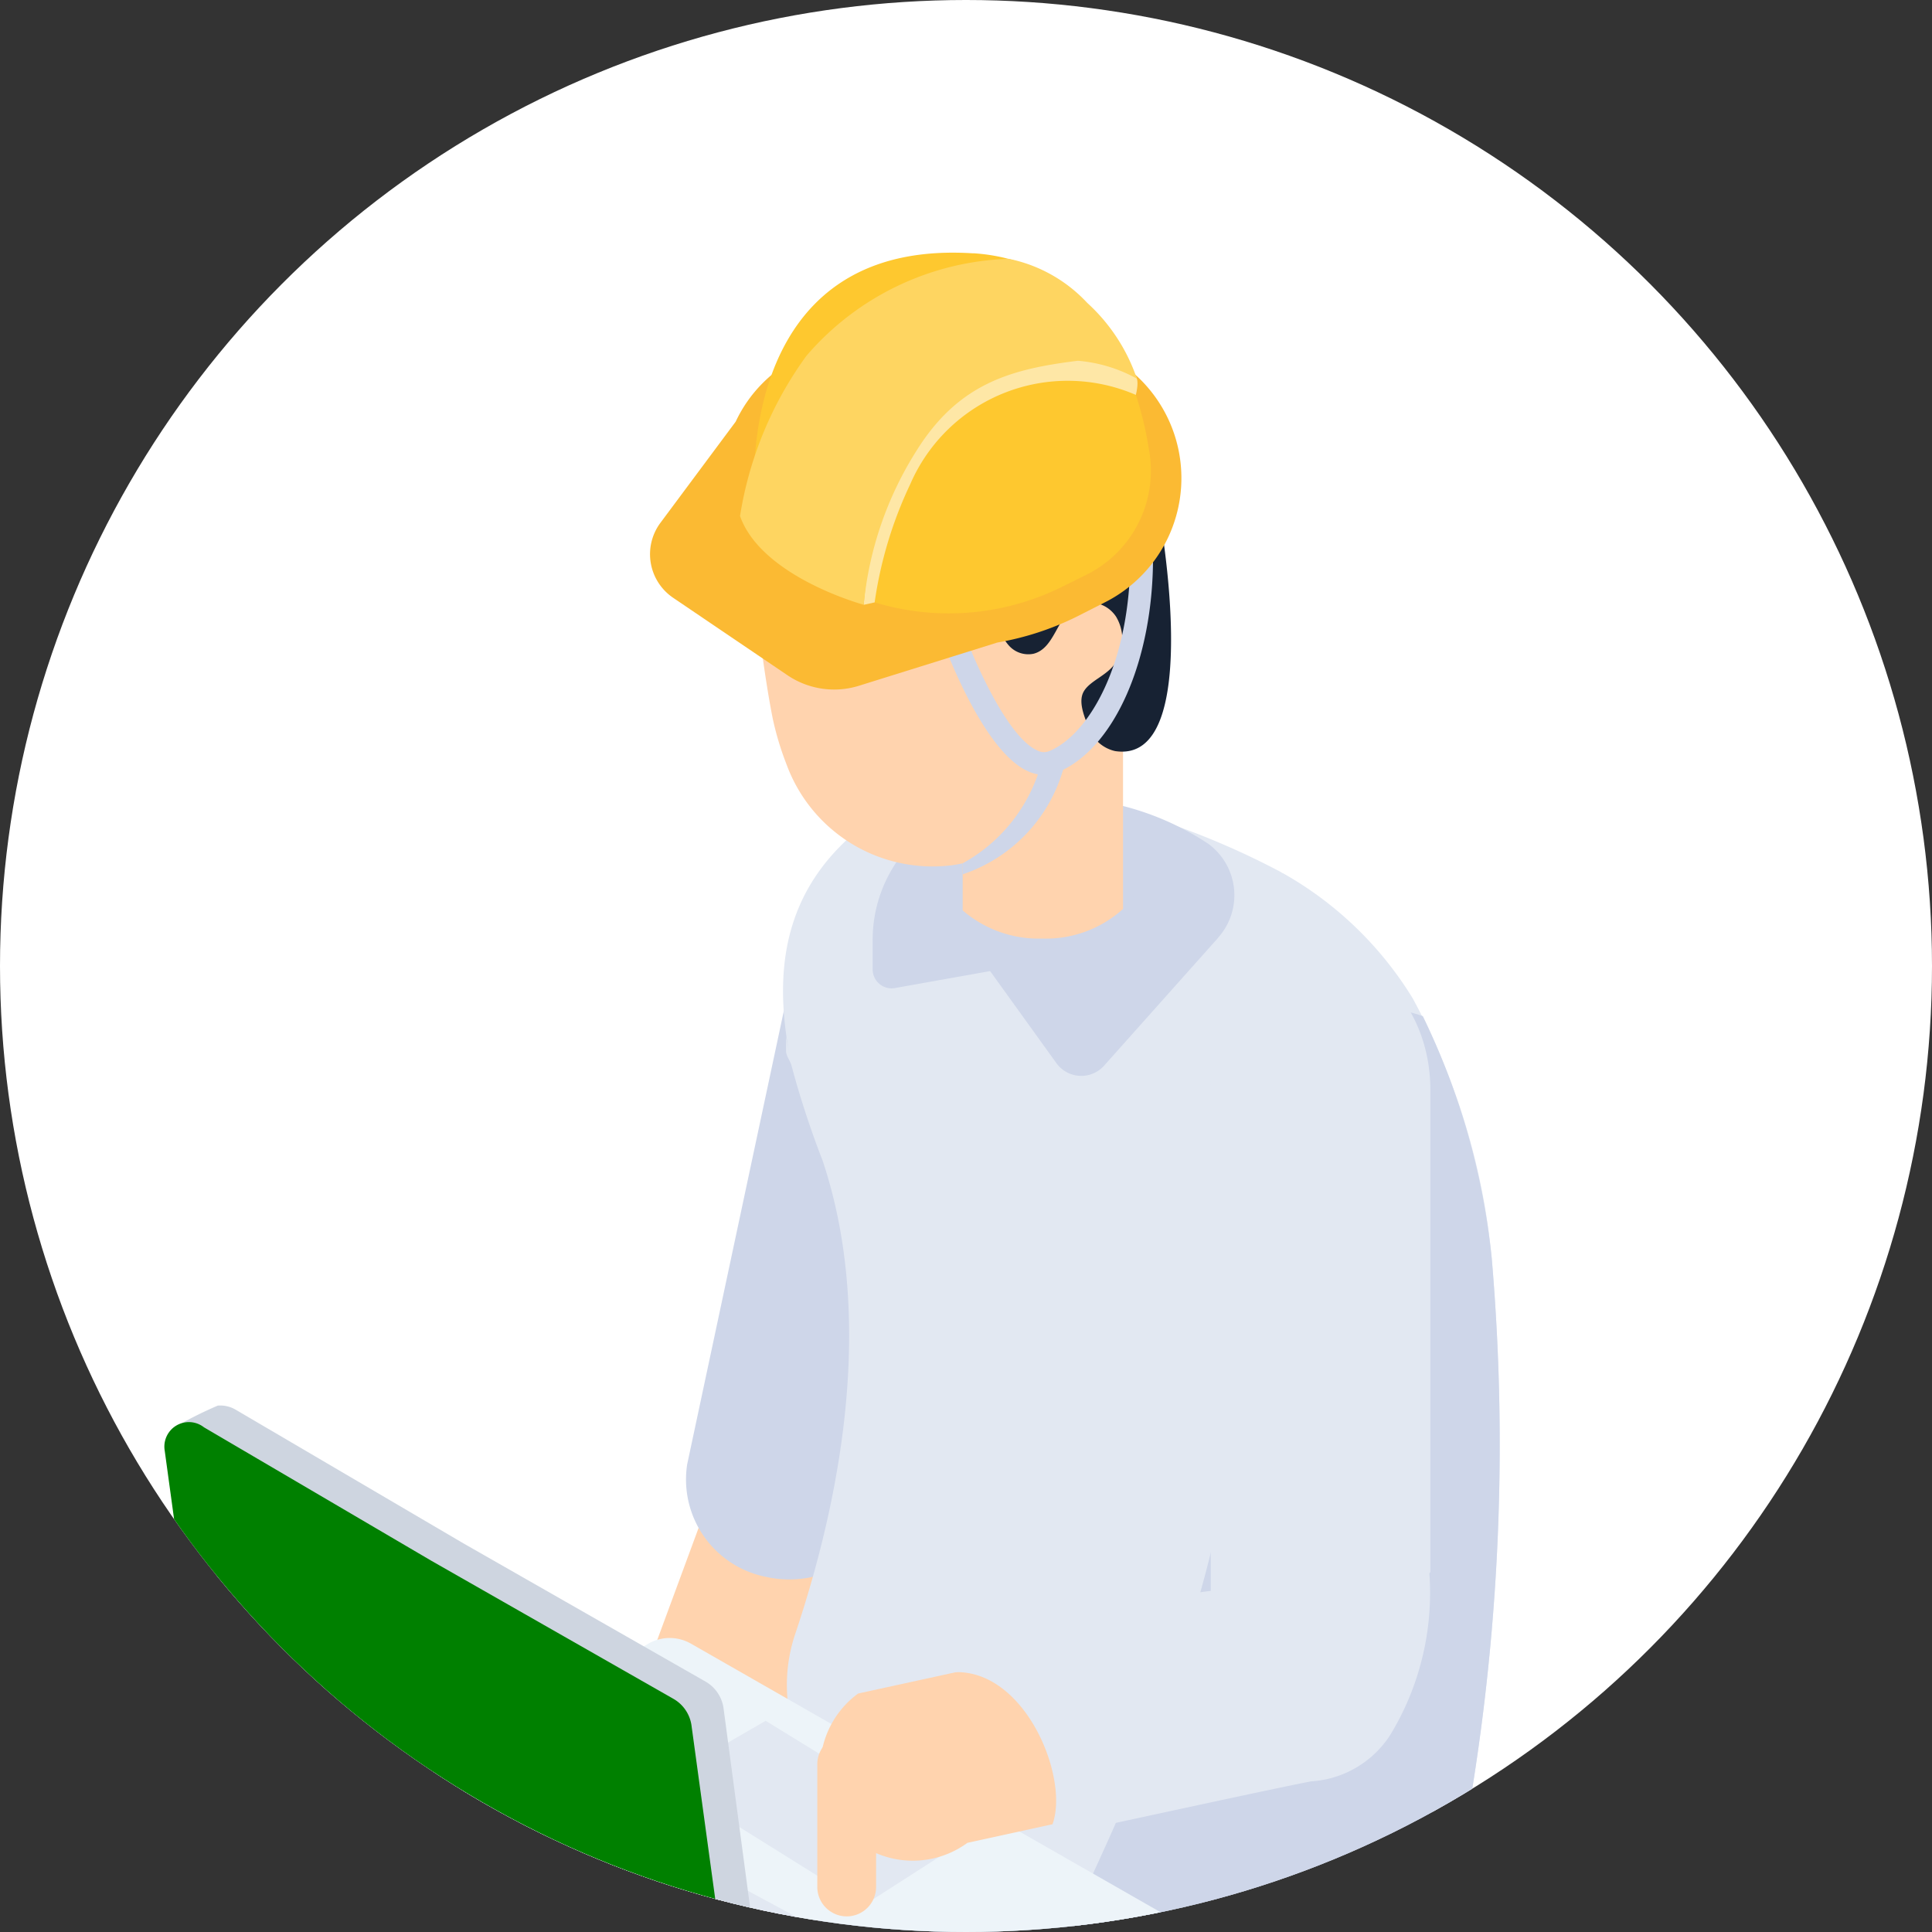 <svg xmlns="http://www.w3.org/2000/svg" xmlns:xlink="http://www.w3.org/1999/xlink" width="60" height="60" viewBox="0 0 60 60">
  <rect x="0" y="0" width="60" height="60" fill="#333333" stroke="none"/>
  <defs>
    <clipPath id="clip-path">
      <circle id="楕円形_664" data-name="楕円形 664" cx="30" cy="30" r="30" fill="#fff"/>
    </clipPath>
    <clipPath id="clip-path-2">
      <rect id="長方形_46127" data-name="長方形 46127" width="29.068" height="16.783" fill="none"/>
    </clipPath>
  </defs>
  <g id="グループ_294304" data-name="グループ 294304" transform="translate(-110 -2763)">
    <circle id="楕円形_665" data-name="楕円形 665" cx="30" cy="30" r="30" transform="translate(110 2763)" fill="#fff"/>
    <g id="マスクグループ_101578" data-name="マスクグループ 101578" transform="translate(110 2763)" clip-path="url(#clip-path)">
      <g id="グループ_294350" data-name="グループ 294350" transform="translate(5.107 7.844)">
        <g id="グループ_294351" data-name="グループ 294351" transform="translate(0 0)">
          <g id="グループ_294348" data-name="グループ 294348">
            <g id="グループ_294352" data-name="グループ 294352">
              <g id="グループ_294346" data-name="グループ 294346" transform="translate(14.837 92.329)" opacity="0.05">
                <g id="グループ_294345" data-name="グループ 294345">
                  <g id="グループ_294344" data-name="グループ 294344" clip-path="url(#clip-path-2)">
                    <path id="パス_157694" data-name="パス 157694" d="M36.751,76.755c-5.675-3.277-14.879-3.277-20.554,0s-5.675,8.591,0,11.868,14.879,3.277,20.554,0,5.675-8.591,0-11.868" transform="translate(-11.939 -74.297)" fill="#262728"/>
                  </g>
                </g>
              </g>
              <path id="パス_157695" data-name="パス 157695" d="M11.188,50.692a2.41,2.41,0,0,0,2.259-1.575L19.527,32.64a2.407,2.407,0,1,0-4.517-1.666L8.93,47.449a2.409,2.409,0,0,0,2.258,3.242" transform="translate(2.131 7.135)" fill="#ffd3ae"/>
              <path id="パス_157696" data-name="パス 157696" d="M13.076,33.564l3.2-15.014.035-.1a3.272,3.272,0,0,1,3.462-1.719,3.2,3.2,0,0,1,2.116,1.316,2.937,2.937,0,0,1,.492,2.234l-3.2,15.006-.034.1a3.265,3.265,0,0,1-3.442,1.727.785.785,0,0,1-.122-.024,3.083,3.083,0,0,1-2.508-3.526" transform="translate(3.162 4.049)" fill="#ced6e9"/>
              <path id="パス_157697" data-name="パス 157697" d="M24.308,75.063a1.612,1.612,0,0,1,1.412,1.058,4.756,4.756,0,0,1,.249,1.845,2.1,2.1,0,0,1-.413,1.541,2.083,2.083,0,0,1-.949.44,11.121,11.121,0,0,1-1.946.405c-.749.065-1.509-.022-2.252.091-.473.072-.931.224-1.4.333a7.947,7.947,0,0,1-4.018-.1,1.5,1.5,0,0,1-.78-.43,1.134,1.134,0,0,1,.111-1.382,3.316,3.316,0,0,1,1.243-.818l4.108-1.886a10.934,10.934,0,0,1,4.212-1.279c.472-.011,1.095.2,1.051.674Z" transform="translate(3.404 18.173)" fill="#090"/>
              <path id="パス_157698" data-name="パス 157698" d="M21.9,78.064h0a1.714,1.714,0,0,0,1.57-1.848l-.214-2.636a1.715,1.715,0,1,0-3.419.277l.215,2.636A1.714,1.714,0,0,0,21.9,78.064" transform="translate(4.814 17.475)" fill="#e2e8f2"/>
              <path id="パス_157699" data-name="パス 157699" d="M26.7,81.925c-.26.475-.529.943-.782,1.414a11.536,11.536,0,0,0-.7,1.476c-.277.759-.8,2.238-.143,2.927.985,1.039,2.594.149,3.394-.583a32.022,32.022,0,0,0,3.314-3.531,4.324,4.324,0,0,0,1-1.8c.41-2.084-.81-5.039-3.369-4.348a2.15,2.15,0,0,0-1.555,1.758A11.868,11.868,0,0,1,26.7,81.925" transform="translate(6.009 18.78)" fill="#090"/>
              <path id="パス_157700" data-name="パス 157700" d="M29.3,81.418h0A1.715,1.715,0,0,0,31.01,79.7V77.059a1.715,1.715,0,0,0-3.43,0V79.7A1.715,1.715,0,0,0,29.3,81.418" transform="translate(6.694 18.286)" fill="#e2e8f2"/>
              <path id="パス_157701" data-name="パス 157701" d="M23.645,33.688l8.659,3,3.46,3.952-1.035,24.9.369,24.93a2.071,2.071,0,0,1-2.072,2.07H31.6a2.07,2.07,0,0,1-2.063-1.9L26.991,61.5l-.721-9.835-1.8-.731-.825,11.788,1.54,23.05a2.017,2.017,0,0,1-2.161,2.108l-1-.075a2.017,2.017,0,0,1-1.847-1.719L16.337,60.895V37.558Z" transform="translate(3.965 8.176)" fill="#172233"/>
              <path id="パス_157702" data-name="パス 157702" d="M36.636,48.99c-1.323,1.217-4.845,1.715-7.426,1.2-.01,0-.019,0-.027,0a24.585,24.585,0,0,1-7.338-2.765c-.112-.071-.57-.29-1.208-.6s-1.454-.7-2.288-1.12a4.96,4.96,0,0,1-2.523-6c1.614-4.8,2.39-10.174.86-14.74a28.323,28.323,0,0,1-.957-2.919c-.031-.157-.176-.317-.176-.477v-.437l.114.593c-.584-3.045-.083-5.867,3.349-7.873a5.321,5.321,0,0,1,2.582-.539,7.977,7.977,0,0,1,1.434.1,24.648,24.648,0,0,1,7.8,2.55,1.153,1.153,0,0,1,.133.076l.03.012a11.13,11.13,0,0,1,4.026,3.892,21.087,21.087,0,0,1,2.448,8.074A67.556,67.556,0,0,1,36.488,46.6Z" transform="translate(3.752 3.229)" fill="#e2e8f2"/>
              <path id="パス_157703" data-name="パス 157703" d="M27.737,23.776c-.6-3.957,3.181-5.593,5.852-4.642a22.462,22.462,0,0,1,2.14,7.523,67.561,67.561,0,0,1-.98,18.593L34.9,47.64c-1.325,1.217-4.845,1.716-7.426,1.2-.009,0-.02,0-.029,0a25.7,25.7,0,0,1-4.817-1.5c1.627-3.695,6.672-13.24,5.112-23.555" transform="translate(5.492 4.58)" fill="#ced6e9"/>
              <path id="パス_157704" data-name="パス 157704" d="M28.424,17.979l-3.538,3.967a.951.951,0,0,1-1.483-.08l-2.057-2.857-2.956.527a.589.589,0,0,1-.692-.58V18.04a4.3,4.3,0,0,1,3.4-4.208,9.89,9.89,0,0,1,2.064-.215,8.645,8.645,0,0,1,4.958,1.438,1.978,1.978,0,0,1,.3,2.924" transform="translate(4.296 3.305)" fill="#ced6e9"/>
              <path id="パス_157705" data-name="パス 157705" d="M25.607,15.821a1.756,1.756,0,0,1-.562,1.248,3.571,3.571,0,0,1-2.512.92,3.607,3.607,0,0,1-2.468-.875,1.683,1.683,0,0,1,0-2.585c.036-.032.076-.068.117-.1l.011-.009a3.474,3.474,0,0,1,1.7-.715c.1-.015.209-.027.317-.036s.214-.011.322-.011a3.564,3.564,0,0,1,2.512.918,1.748,1.748,0,0,1,.562,1.244" transform="translate(4.724 3.315)" fill="#ced6e9"/>
              <path id="パス_157706" data-name="パス 157706" d="M24.928,10.12v7.808a3.571,3.571,0,0,1-2.512.92,3.607,3.607,0,0,1-2.468-.875V10.12Z" transform="translate(4.842 2.456)" fill="#ffd3ae"/>
              <path id="パス_157707" data-name="パス 157707" d="M20.145,17.5h0l.938-.388A4.661,4.661,0,0,0,23.9,13.6l.342-1.975.432-.638-.378.021-1.944.108a29.229,29.229,0,0,0-2.4,2.549Z" transform="translate(4.843 2.668)" fill="#ffd3ae"/>
              <path id="パス_157708" data-name="パス 157708" d="M26.563,10.576c.031.288-.261.584-.573.874-.1.1-.208.2-.3.307-.01,0-.02,0-.026.025a1.2,1.2,0,0,0-.19.236.574.574,0,0,0-.116.316,5.956,5.956,0,0,1-1.9,4.142,6.337,6.337,0,0,1-.6.462,4.6,4.6,0,0,1-1.355.647,3.593,3.593,0,0,1-.565.122A4.832,4.832,0,0,1,15.8,14.571a9.217,9.217,0,0,1-.43-1.433c-.112-.568-.2-1.13-.281-1.684-.117-.881-.245-1.76-.37-2.63-.053-.355-.094-.7-.148-1.059a1.138,1.138,0,0,1-.077-.482,1.626,1.626,0,0,1,.646-1.2,3.648,3.648,0,0,1,2.021-.605,10.773,10.773,0,0,1,4.308.454,5.822,5.822,0,0,1,3.266,2.72c.308.594,1.736,1.26,1.824,1.924" transform="translate(3.518 1.32)" fill="#ffd3ae"/>
              <path id="パス_157709" data-name="パス 157709" d="M18.163,9.485c.739-.144,2.229-.734,2.961-.507,1.116.347,1.013,1.957,1.645,2.694a.806.806,0,0,0,.782.276c.66-.167.729-1.153,1.319-1.494a.979.979,0,0,1,1.246.343,1.368,1.368,0,0,1,.025,1.358c-.231.449-.813.6-1.026.959-.176.3-.012.732.152,1.132a1.133,1.133,0,0,0,.816.724c2.8.436,1.458-7.328,1.141-8.559a5.557,5.557,0,0,0-1.869-3.032,5.842,5.842,0,0,0-3.019-1.2,6.109,6.109,0,0,0-2.214.057c-1.015.255-1.8,1.1-2.815,1.372-2.872.766-3.821,3.852-2.653,4.967s3.509.91,3.509.91" transform="translate(3.438 0.511)" fill="#172233"/>
              <path id="パス_157710" data-name="パス 157710" d="M30.43,43.04,15.786,35.049,2.029,43.284l15.9,9.092,12.843-7.689a.639.639,0,0,0,.311-.548,1.252,1.252,0,0,0-.652-1.1" transform="translate(0.493 8.506)" fill="#ced5e0"/>
              <path id="パス_157711" data-name="パス 157711" d="M17.443,51.739l-15.9-9.092,13.087-7.835a1.334,1.334,0,0,1,1.346-.014l14.609,8.355a.413.413,0,0,1,.007.713Z" transform="translate(0.375 8.403)" fill="#edf4f9"/>
              <path id="パス_157712" data-name="パス 157712" d="M9.416,37.646l12.8,6.9-5.257,3.527L4.568,40.965Z" transform="translate(1.109 9.137)" fill="#e2e8f2"/>
              <path id="パス_157713" data-name="パス 157713" d="M21.76,40.452l-6.117-3.76-3.168,1.832,6.23,3.888Z" transform="translate(3.028 8.905)" fill="#e2e8f2"/>
              <path id="パス_157714" data-name="パス 157714" d="M19.193,52.3,17.312,38.191a1.14,1.14,0,0,0-.549-.8L9.238,33.095,2.172,28.948a.94.94,0,0,0-.554-.132l-.01,0-.015.007a12.217,12.217,0,0,0-1.4.71l.8.418L2.832,43.4a1.138,1.138,0,0,0,.549.8l14.036,8.949c.636.374,1.7-.485,1.776-.851" transform="translate(0.048 6.992)" fill="#ced5e0"/>
              <path id="パス_157715" data-name="パス 157715" d="M1.225,29.384l7.066,4.147,7.525,4.292a1.137,1.137,0,0,1,.549.8l1.876,13.716a.761.761,0,0,1-1.217.732L2.435,44.635a1.138,1.138,0,0,1-.549-.8L.009,30.116a.761.761,0,0,1,1.217-.732" transform="translate(0 7.097)" fill="green"/>
              <path id="パス_157716" data-name="パス 157716" d="M35.111,21.471V37.1a6.546,6.546,0,0,1-2.664,5.264L20.959,44.873a2.873,2.873,0,1,1-3.394-4.637l11.484-2.507a.783.783,0,0,0,.316-.628V21.471a2.873,2.873,0,1,1,5.746,0" transform="translate(3.978 4.514)" fill="#ffd3ae"/>
              <path id="パス_157717" data-name="パス 157717" d="M17.229,42.681h0a.914.914,0,0,0,.912-.912V37.956a.913.913,0,0,0-1.826,0v3.813a.915.915,0,0,0,.913.912" transform="translate(3.96 8.99)" fill="#ffd3ae"/>
              <path id="パス_157718" data-name="パス 157718" d="M10.463,44.657a5.886,5.886,0,0,0-4.581-2.723c-1.7-.021-2.4,1.162-1.572,2.644A5.888,5.888,0,0,0,8.891,47.3c1.7.021,2.4-1.162,1.572-2.644" transform="translate(0.962 10.177)" fill="#ffd3ae"/>
              <path id="パス_157719" data-name="パス 157719" d="M27.866,37.31V21.741c0-2.319,1.53-4.207,3.411-4.207s3.41,1.888,3.41,4.207V36.72l-.03.048a8.49,8.49,0,0,1-1.215,5.012,3.155,3.155,0,0,1-2.461,1.443c-1.292.246-8.329,1.783-8.329,1.783,1.291-1.075-.593-6.236-3.591-4.98,5.864-2.457,8.8-2.717,8.8-2.717" transform="translate(4.627 4.255)" fill="#e2e8f2"/>
              <path id="パス_157720" data-name="パス 157720" d="M22.627,14.379a1.093,1.093,0,0,0,.42-.085c1.751-.724,2.966-3.481,2.955-6.7l-.707,0c.01,3.279-1.259,5.524-2.519,6.046a.429.429,0,0,1-.367-.021c-.971-.432-2.049-2.986-2.384-3.934l-.667.235c.133.378,1.341,3.712,2.763,4.346a1.223,1.223,0,0,0,.506.113" transform="translate(4.699 1.843)" fill="#ced6e9"/>
              <path id="パス_157721" data-name="パス 157721" d="M19.95,16.241a4.85,4.85,0,0,0,3.155-3.388l-.674-.217A5.061,5.061,0,0,1,19.948,15.9Z" transform="translate(4.842 3.067)" fill="#ced6e9"/>
              <path id="パス_157722" data-name="パス 157722" d="M14.795,4.887A4.247,4.247,0,0,1,16.782,2.87l.856-.436a9.044,9.044,0,0,1,9.029.582l.046.031a4.32,4.32,0,0,1-.48,7.466l-.856.435a8.991,8.991,0,0,1-2.458.8l-4.3,1.343a2.589,2.589,0,0,1-2.215-.327l-3.553-2.407a1.634,1.634,0,0,1-.4-2.319Z" transform="translate(2.946 0.363)" fill="#fbba33"/>
              <path id="パス_157723" data-name="パス 157723" d="M15,4.986a3.948,3.948,0,0,1,1.859-1.9l.854-.435a8.74,8.74,0,0,1,8.716.562l.046.031a4.007,4.007,0,0,1-.446,6.927l-.854.435a8.707,8.707,0,0,1-2.429.78l0,0L18.469,12.73a2.261,2.261,0,0,1-1.946-.286L12.97,10.037a1.321,1.321,0,0,1-.324-1.874Z" transform="translate(3.008 0.424)" fill="#fbba33"/>
              <path id="パス_157724" data-name="パス 157724" d="M21.546.021c4.137.267,5.19,4.471,5.436,6a4,4,0,0,1,.071.541v.012a3.606,3.606,0,0,1-2.018,3.442l-.743.368a7.912,7.912,0,0,1-7.976-.56,3.6,3.6,0,0,1-1.576-3.2h0c.077-1.189.408-7.016,6.808-6.6" transform="translate(3.576 0)" fill="#fec82f"/>
              <path id="パス_157725" data-name="パス 157725" d="M21.139,3.339a4.821,4.821,0,0,1,4.707-.176c.239.041.08.618.08.618a5.328,5.328,0,0,0-7.005,2.772,12.741,12.741,0,0,0-1.106,3.672l-.34.075A14.705,14.705,0,0,1,17.9,7.793a5.784,5.784,0,0,1,3.238-4.454" transform="translate(4.241 0.639)" fill="#fee7a6"/>
              <path id="パス_157726" data-name="パス 157726" d="M22.731.157a4.582,4.582,0,0,1,2.437,1.369,5.631,5.631,0,0,1,1.541,2.352,4.562,4.562,0,0,0-1.834-.555c-2.078.257-3.706.7-5.014,2.8A10.875,10.875,0,0,0,18.225,10.9s-3.168-.857-3.841-2.755A11.513,11.513,0,0,1,16.446,3.17,8.64,8.64,0,0,1,22.731.157" transform="translate(3.491 0.037)" fill="#fed561"/>
            </g>
          </g>
        </g>
      </g>
    </g>
  </g>
</svg>
